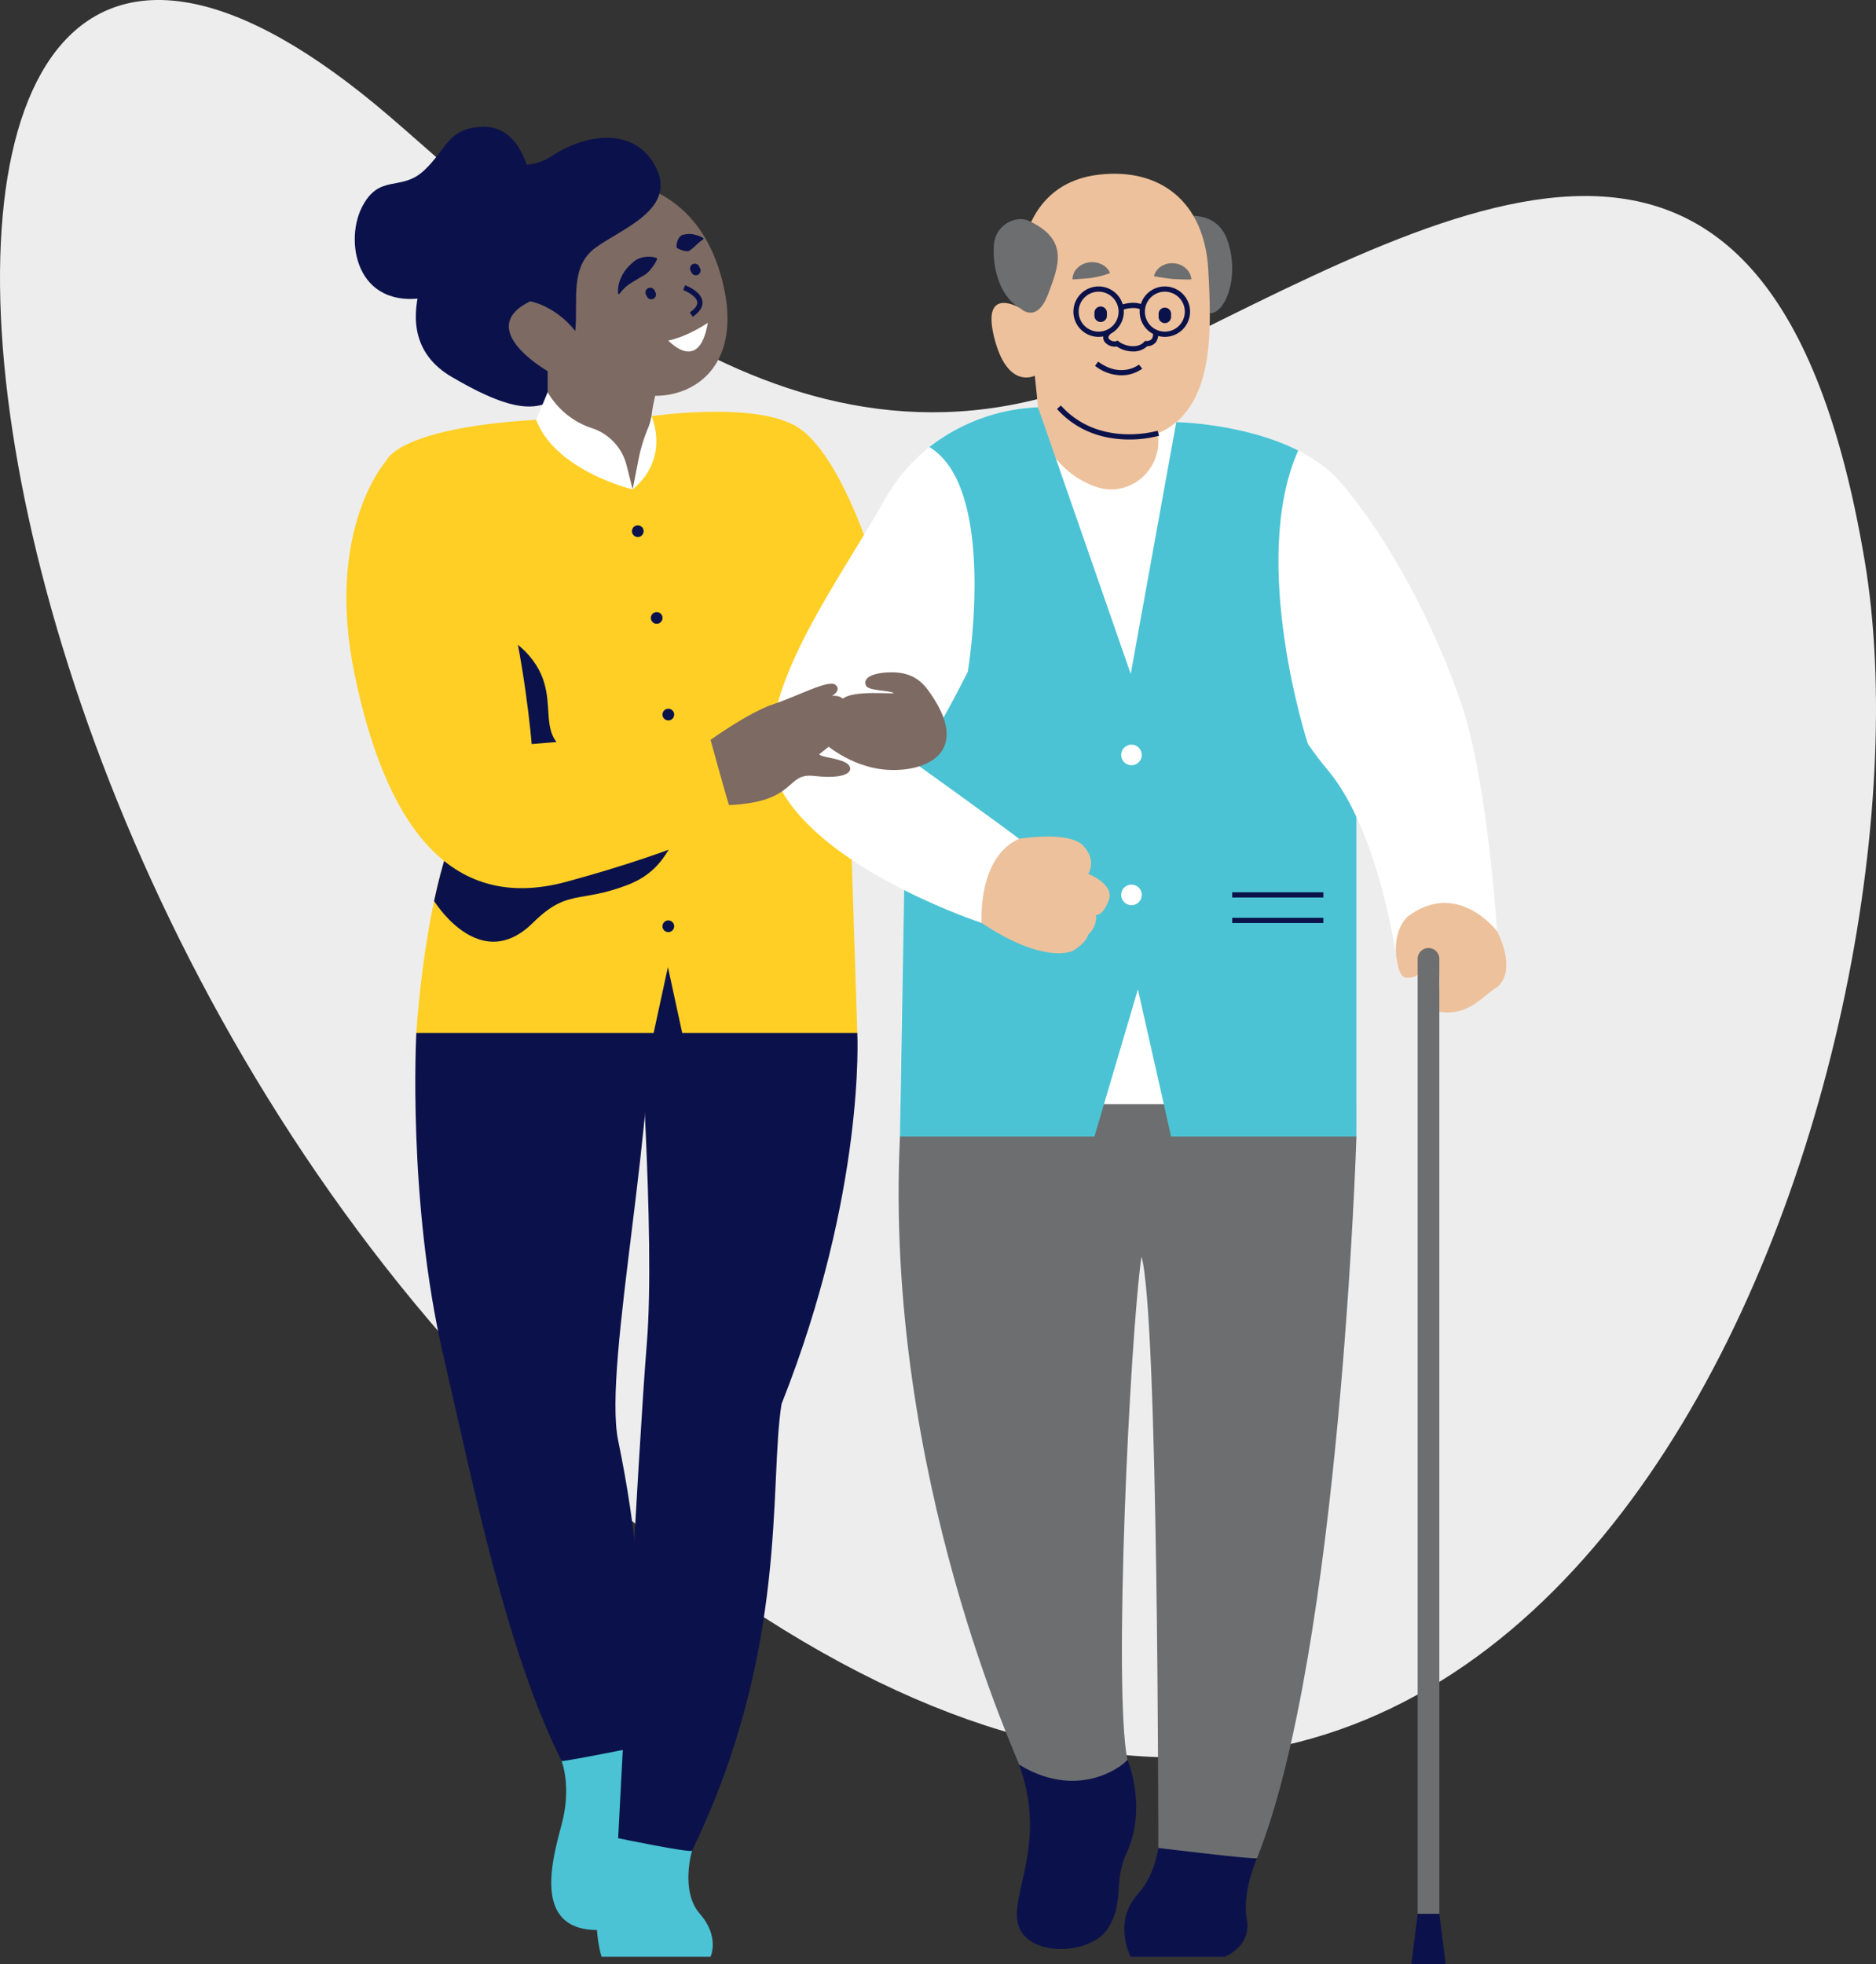 <svg id="bfe713a9-fe78-4e1b-928a-37d32ef8b942" data-name="Layer 1" xmlns="http://www.w3.org/2000/svg" width="717.042" height="750.741" viewBox="0 0 717.042 750.741"><rect x="0" y="0" width="717.042" height="750.741" fill="#333333" stroke="none"/><path d="M504.397,121.251c62.964,54.13,161.156,154.51,284.119,94.412,122.963-60.099,244.167-135.991,279.621,75.502,31.332,186.901-108.69,611.65-427.936,398.89C315.91,473.933,265.607-84.035,504.397,121.251Z" transform="translate(-355.385 -76.66)" fill="#ededed"/><path d="M835.839,786.807s-5.846,12.99-3.897,23.382c1.948,10.392-8.444,14.289-8.444,14.289H787.574s-7.12-13.034,2.8-24.032c6.522-7.231,7.741-17.537,7.741-17.537S824.798,768.621,835.839,786.807Z" transform="translate(-355.385 -76.66)" fill="#0b124b"/><path d="M786.287,749.136s7.604,17.537,0,35.073c-5.656,11.691-.88,18.46-7.165,29.04-6.285,10.58-29.671,11.503-34.216,0-4.545-11.503,11.32-31.071,0-62.165C744.906,751.084,751.673,733.548,786.287,749.136Z" transform="translate(-355.385 -76.66)" fill="#0b124b"/><path d="M873.84,511.014s-6.175,196.553-38.001,275.793c-.649.649-37.724-3.897-37.724-3.897s.053-203.946-6.442-226.029c-4.547,32.475-10.772,165.625-5.386,192.255.839,0-16.701,16.887-41.381,1.948.651,0-51.737-110.067-45.54-240.07C707.236,500.085,802.723,466.086,873.84,511.014Z" transform="translate(-355.385 -76.66)" fill="#6d6e70"/><polygon points="449.584 161.328 427.952 155.641 396.743 155.641 360.083 201.038 332.687 290.489 346.098 310.041 343.981 421.977 518.455 421.977 518.455 272.892 474.462 182.464 449.584 161.328" fill="#fff"/><path d="M619.896,783.948s-4.652,15.413,3.011,24.156c7.663,8.744,4.067,16.375,4.067,16.375H585.321s-7.291-21.739,6.336-45.295C591.657,779.184,609.888,765.022,619.896,783.948Z" transform="translate(-355.385 -76.66)" fill="#4bc3d4"/><path d="M570.016,749.639s3.993,9.651,0,24.456c-3.993,14.805-11.312,42.087,16.636,40.091,14.639-14.639,16.579-39.987,12.509-69.87C595.091,714.432,571.347,736.996,570.016,749.639Z" transform="translate(-355.385 -76.66)" fill="#4bc3d4"/><path d="M683.068,471.459s3.227,60.585-28.961,141.767c-4.904,30.61,3.026,93.904-34.211,170.722-.638.959-28.239-4.764-28.239-4.764s7.638-148.657,10.965-189.248c3.327-40.591-3.462-132.421-3.462-132.421S651.721,438.156,683.068,471.459Z" transform="translate(-355.385 -76.66)" fill="#0b124b"/><path d="M514.515,471.459s-3.469,63.711,10.273,123.019c11.313,48.822,23.935,112.575,45.228,155.162-.665.665,29.145-5.323,29.145-5.323s7.002-47.35-7.504-117.116c-6.006-28.886,16.27-129.027,11.631-175.28C595.303,443.541,520.898,459.45,514.515,471.459Z" transform="translate(-355.385 -76.66)" fill="#0b124b"/><path d="M604.385,235.715s40.897-5.973,56.456,4.585c15.559,10.558,27.232,47.788,27.232,47.788L675.288,347.544l5.001,37.785,2.778,86.129H514.515s4.074-71.681,24.079-93.908c-5.001-7.224-35.563-124.835-35.563-124.835s4.485-13.173,61.679-15.851Z" transform="translate(-355.385 -76.66)" fill="#ffcf25"/><path d="M808.05,159.418s12.403-2.712,16.491,9.113c4.927,14.25-1.092,28.118-6.731,27.838C812.171,196.089,798.794,162.109,808.05,159.418Z" transform="translate(-355.385 -76.66)" fill="#6d6e70"/><path d="M525.713,166.236s-27.128,37.247,2.323,54.473c29.451,17.226,37.23,12.78,48.899,0C588.603,207.928,566.732,128.434,525.713,166.236Z" transform="translate(-355.385 -76.66)" fill="#0b124b"/><path d="M817.217,179.87c1.262,23.035,2.523,52.981-19.101,62.353l-.002.003v3.179c0,12.086-11.649,21.095-23.187,17.499-7.415-2.311-15.376-7.835-21.866-19.598l-0-.001c-.718-10.056-2.152-22.976-2.162-23.066l-.001-0c-.072.038-10.47,5.475-15.498-14.529-5.024-19.985,9.604-11.497,9.731-11.423l.001-0c-.033-.225-6.758-46.865,30.665-50.922C798.71,140.881,815.776,153.559,817.217,179.87Z" transform="translate(-355.385 -76.66)" fill="#edc19b"/><path d="M775.298,205.402a9.632,9.632,0,1,1,9.631-9.631A9.642,9.642,0,0,1,775.298,205.402Zm0-17.263a7.631,7.631,0,1,0,7.631,7.632A7.64,7.64,0,0,0,775.298,188.139Z" transform="translate(-355.385 -76.66)" fill="#0b124b"/><path d="M800.612,205.402a9.632,9.632,0,1,1,9.631-9.631A9.643,9.643,0,0,1,800.612,205.402Zm0-17.263a7.631,7.631,0,1,0,7.631,7.632A7.641,7.641,0,0,0,800.612,188.139Z" transform="translate(-355.385 -76.66)" fill="#0b124b"/><path d="M745.132,194.287s6.348,6.701,10.858-5.203c4.139-10.925,8.091-20.945-7.566-28.093-4.535-2.07-12.399,1.356-13.12,8.925C734.583,177.486,736.842,189.602,745.132,194.287Z" transform="translate(-355.385 -76.66)" fill="#6d6e70"/><path d="M779.689,181.007a33.244,33.244,0,0,1-4.088,1.262c-1.154.27-2.152.474-3.114.605-.971.122-1.894.206-2.993.295-1.141.033-2.339.226-4.177.271a6.048,6.048,0,0,1,1.974-4.443,7.731,7.731,0,0,1,4.377-2.066,8.342,8.342,0,0,1,4.642.69A6.668,6.668,0,0,1,779.689,181.007Z" transform="translate(-355.385 -76.66)" fill="#6d6e70"/><path d="M796.447,182.223a6.189,6.189,0,0,1,2.909-3.859,7.813,7.813,0,0,1,4.707-1.082,7.615,7.615,0,0,1,4.49,1.87,6.794,6.794,0,0,1,1.509,1.875,5.001,5.001,0,0,1,.457,1.15,5.804,5.804,0,0,1,.243,1.262,20.713,20.713,0,0,1-2.362.024c-.704.024-1.283-.072-1.861-.045-1.112-.079-2.042-.058-2.959-.157-.919-.081-1.861-.216-2.989-.361C799.451,182.743,798.197,182.553,796.447,182.223Z" transform="translate(-355.385 -76.66)" fill="#6d6e70"/><path d="M788.462,210.984a11.327,11.327,0,0,1-6.229-1.898,5.009,5.009,0,0,1-4.635-1.764c-.436-.611-1.243-2.252.662-4.3l1.465,1.362c-1,1.075-.622,1.603-.498,1.777a2.943,2.943,0,0,0,2.793.908l.557-.248.475.382c2.262,1.815,7.256,2.786,9.629.115l.303-.341.456.005a2.632,2.632,0,0,0,2.134-.731,3.274,3.274,0,0,0,.476-2.363l1.964-.377a5.273,5.273,0,0,1-.899,4.014,4.3,4.3,0,0,1-3.251,1.448A7.558,7.558,0,0,1,788.462,210.984Z" transform="translate(-355.385 -76.66)" fill="#0b124b"/><path d="M927.565,432.51s8.04,14.741,0,21.441c-4.914,2.68-10.72,11.469-22.334,9.308,0-7.521,2.233-21.44-4.02-22.298-.893-.858-.893,7.629-5.36,8.969-4.467,1.34-5.547-.248-6.7-7.147s-2.233-28.588-2.233-28.588l22.111-5.36Z" transform="translate(-355.385 -76.66)" fill="#edc19b"/><path d="M783.937,220.103a16.617,16.617,0,0,1-10.008-3.638l1.192-1.605c8.802,6.537,15.526,1.2,15.593,1.145l1.266,1.549A13.755,13.755,0,0,1,783.937,220.103Z" transform="translate(-355.385 -76.66)" fill="#0b124b"/><path d="M776.08,199.72h0a2.385,2.385,0,0,0,2.385-2.385v-1.149a2.385,2.385,0,0,0-2.385-2.385h0a2.385,2.385,0,0,0-2.385,2.385v1.149A2.385,2.385,0,0,0,776.08,199.72Z" transform="translate(-355.385 -76.66)" fill="#0b124b"/><path d="M800.612,200.151h0a2.385,2.385,0,0,0,2.385-2.385v-1.149a2.385,2.385,0,0,0-2.385-2.385h0a2.385,2.385,0,0,0-2.385,2.385v1.149A2.385,2.385,0,0,0,800.612,200.151Z" transform="translate(-355.385 -76.66)" fill="#0b124b"/><path d="M786.978,244.63c-8.11,0-19.031-2.146-27.593-11.659l1.487-1.338c14.65,16.279,36.725,9.705,36.947,9.636l.592,1.91A43.255,43.255,0,0,1,786.978,244.63Z" transform="translate(-355.385 -76.66)" fill="#0b124b"/><path d="M694.019,375.82s31.169-42.223,31.28-42.446c6.356-22.578,5.604-52.53,4-72.803l22.829-28.27,35.445,101.906,17.396-96.219,24.878,21.136,14.698,30.213c-2.208,32.424,6.838,65.823,6.838,65.823l22.456-1.73V511.014H802.997l-12.685-56.226L773.695,511.014H699.366l2.117-124.312-7.464-10.882Z" transform="translate(-355.385 -76.66)" fill="#4bc3d4"/><path d="M744.906,397.222s19.173-3.127,24.533,2.68c5.36,5.807,1.871,10.72,1.871,10.72s10.348,4.02,7.812,10.274c-2.536,6.254-4.795,5.36-4.795,5.36a8.965,8.965,0,0,1-3.017,7.593c-.977,3.574-5.994,6.254-5.994,6.254s-10.617,5.36-34.738-10.72C726.558,424.023,711.439,392.308,744.906,397.222Z" transform="translate(-355.385 -76.66)" fill="#edc19b"/><path d="M804.97,237.988s43.979.661,63.186,23.442,35.288,54.049,45.562,83.53c10.274,29.481,13.847,87.55,13.847,87.55s-15.187-20.101-34.395-5.36c-5.807,6.254-4.02,15.634-4.02,15.634s-6.7-48.688-26.354-71.916C843.142,347.64,812.36,287.802,804.97,237.988Z" transform="translate(-355.385 -76.66)" fill="#fff"/><path d="M752.129,232.302s-38.525-.353-58.626,35.382-57.175,83.53-37.968,113.458c19.207,29.928,75.043,48.242,75.043,48.242s-1.718-25.014,14.328-32.161c-9.415-7.147-39.343-28.588-39.343-28.588S759.319,285.286,752.129,232.302Z" transform="translate(-355.385 -76.66)" fill="#fff"/><path d="M897.241,808.104h8.291V443.123a4.146,4.146,0,0,0-4.146-4.146h0a4.146,4.146,0,0,0-4.146,4.146Z" transform="translate(-355.385 -76.66)" fill="#6d6e70"/><polygon points="539.423 750.741 552.579 750.741 550.147 731.444 541.855 731.444 539.423 750.741" fill="#0b124b"/><path d="M514.124,312.902s33.063-2.789,46.187,17.94c11.621,18.354-7.949,34.344,32.765,37.758,18.3,1.534-33.692,25.389-33.692,25.389S486.205,345.037,514.124,312.902Z" transform="translate(-355.385 -76.66)" fill="#0b124b"/><path d="M559.027,429.383c13.415-13.286,17.813-7.326,36.525-14.639,18.712-7.313,16.195-24.156,27.356-27.272,7.633-2.131-51.225-2.804-89.21-3.016-5.517,9.553-9.523,23.047-12.397,36.571C526.784,429.314,542.064,446.182,559.027,429.383Z" transform="translate(-355.385 -76.66)" fill="#0b124b"/><path d="M587.492,145.693s32.895-1.764,43.526,36.62c8.925,32.224-8.518,45.619-25.188,45.619a62.864,62.864,0,0,0-1.444,7.782c-1.119,7.16-7.186,27.989-7.186,27.989s-16.93-7.35-32.489-26.84V218.486s-28.339-16.114-6.668-26.672C558.041,191.814,555.819,147.36,587.492,145.693Z" transform="translate(-355.385 -76.66)" fill="#7d6a63"/><path d="M606.496,175.791a14.587,14.587,0,0,1-1.497,2.599,17.149,17.149,0,0,1-1.621,1.996,8.193,8.193,0,0,1-1.81,1.477c-.326.197-.663.38-1.007.557l-.987.578c-.337.19-.637.406-.963.605-.323.2-.673.381-.984.588l-1.004.592-.96.656a15.337,15.337,0,0,0-3.434,3.461l-.012.016a.318.318,0,0,1-.445.071.321.321,0,0,1-.129-.218,11.326,11.326,0,0,1,.966-5.611,14.583,14.583,0,0,1,3.18-4.791,22.757,22.757,0,0,1,2.068-1.911,7.568,7.568,0,0,1,2.478-1.24,10.157,10.157,0,0,1,2.832-.443,8.316,8.316,0,0,1,3.107.461.4.4,0,0,1,.241.511l-.01.026Z" transform="translate(-355.385 -76.66)" fill="#0b124b"/><path d="M613.994,171.054a5.772,5.772,0,0,1,.297-2.211,4.938,4.938,0,0,1,.833-1.544,2.58,2.58,0,0,1,1.244-.879,10.932,10.932,0,0,1,1.519-.28,8.125,8.125,0,0,1,3.201.265,9.765,9.765,0,0,1,3.008,1.185.355.355,0,0,1,.018.587l-.018.013a23.805,23.805,0,0,0-2.268,1.77,17.562,17.562,0,0,1-1.901,1.744c-.322.233-.623.498-.947.712a1.94,1.94,0,0,1-1.164.246,6.488,6.488,0,0,1-1.51-.289,10.729,10.729,0,0,1-1.97-.824l-.036-.019A.558.558,0,0,1,613.994,171.054Z" transform="translate(-355.385 -76.66)" fill="#0b124b"/><path d="M620.173,197.717l-1.133-1.648c2.046-1.407,3.005-2.745,2.852-3.977-.274-2.2-4.052-4.072-5.354-4.555l.695-1.875c.63.234,6.172,2.391,6.644,6.184C624.129,193.878,622.883,195.854,620.173,197.717Z" transform="translate(-355.385 -76.66)" fill="#0b124b"/><path d="M625.924,200.025s-7.314,5.125-15.093,6.792C611.386,207.373,622.68,219.35,625.924,200.025Z" transform="translate(-355.385 -76.66)" fill="#fff"/><path d="M558.041,191.814s9.446,1.571,17.226,11.344c1.111-11.899-2.223-24.584,7.779-31.856,10.002-7.271,30.562-14.495,23.338-30.054-7.224-15.559-25.561-14.444-40.008-5-14.447,9.445-21.671-6.67-36.674,20.003C514.699,182.923,540.532,191.811,558.041,191.814Z" transform="translate(-355.385 -76.66)" fill="#0b124b"/><path d="M558.597,145.693c-1.642-6.111-5.557-21.116-18.893-20.56-13.336.556-13.336,8.335-22.227,16.67-8.891,8.335-17.226.869-23.894,14.326-6.668,13.457-1.667,41.184,28.339,33.433C551.929,181.812,558.597,145.693,558.597,145.693Z" transform="translate(-355.385 -76.66)" fill="#0b124b"/><path d="M503.031,252.715s-23.652,26.254-12.052,81.975,35.481,91.237,80.793,78.99c45.312-12.246,66.743-23.881,66.743-23.881l-12.592-34.29-67.326,5.511S548.182,230.135,503.031,252.715Z" transform="translate(-355.385 -76.66)" fill="#ffcf25"/><path d="M626.975,359.425s14.594-10.533,24.12-13.678c9.527-3.145,21.212-9.63,23.715-7.289,2.291,2.143-1.419,4.143-1.419,4.143s4.625-.601,5.15,3.145c.12,2.733-1.299,3.746-1.299,3.746s3.206,3.243,1.299,7.094c-.286,0-3.934,3.648-10.015,8.31.608,1.216,6.653,1.347,10.11,3.236,3.456,1.889,2.792,6.794-12.136,5.074-11.14-1.284-6.081,9.932-32.43,11.148C633.866,384.559,626.975,359.425,626.975,359.425Z" transform="translate(-355.385 -76.66)" fill="#7d6a63"/><path d="M710.083,340.386c-2.384-3.253-6.156-6.781-13.764-6.781-6.709,0-11.371,1.856-9.951,5.054.938,2.112,8.495,1.687,10.698,2.903-1.04.405-15.432-1.181-19.551,2.113-4.119,3.294-8.173,16.063-8.173,16.063s10.588,10.338,25.539,11.148S727.307,363.884,710.083,340.386Z" transform="translate(-355.385 -76.66)" fill="#7d6a63"/><path d="M826.363,356.505l28.902,4.448s-22.605-69.556-3.694-112.097l.002-.013c-20.725-10.464-46.604-10.854-46.604-10.854l-1.973,58.011Z" transform="translate(-355.385 -76.66)" fill="#4bc3d4"/><path d="M725.3,333.374l40.016,1.675-8.12-71.345-5.066-31.403a72.487,72.487,0,0,0-41.522,15.214C736.951,263.403,725.3,333.374,725.3,333.374Z" transform="translate(-355.385 -76.66)" fill="#4bc3d4"/><path d="M791.784,365.186a3.927,3.927,0,1,1-3.927-3.927A3.927,3.927,0,0,1,791.784,365.186Z" transform="translate(-355.385 -76.66)" fill="#fff"/><path d="M791.784,418.671a3.927,3.927,0,1,1-3.927-3.927A3.927,3.927,0,0,1,791.784,418.671Z" transform="translate(-355.385 -76.66)" fill="#fff"/><path d="M560.312,237.097l4.398-10.548a30.664,30.664,0,0,0,17.14,13.826,20.036,20.036,0,0,1,13.027,14.126c1.221,4.816,2.323,9.204,2.323,9.204S567.76,256.694,560.312,237.097Z" transform="translate(-355.385 -76.66)" fill="#fff"/><path d="M597.199,263.704l2.201-11.298a62.751,62.751,0,0,1,3.717-12.225,19.988,19.988,0,0,0,1.268-4.466S611.741,251.559,597.199,263.704Z" transform="translate(-355.385 -76.66)" fill="#fff"/><path d="M605.131,190.847h0a1.82,1.82,0,0,0,.797-2.448l-.398-.782a1.82,1.82,0,0,0-2.448-.797h0a1.82,1.82,0,0,0-.797,2.448l.398.782A1.82,1.82,0,0,0,605.131,190.847Z" transform="translate(-355.385 -76.66)" fill="#0b124b"/><path d="M622.173,181.664h0a1.821,1.821,0,0,0,.797-2.448l-.398-.782a1.82,1.82,0,0,0-2.448-.797h0a1.82,1.82,0,0,0-.797,2.448l.398.782A1.82,1.82,0,0,0,622.173,181.664Z" transform="translate(-355.385 -76.66)" fill="#0b124b"/><rect x="470.978" y="341.011" width="34.832" height="2" fill="#0b124b"/><rect x="470.978" y="350.764" width="34.832" height="2" fill="#0b124b"/><path d="M783.822,194.231s5.094-1.938,8.263,0" transform="translate(-355.385 -76.66)" fill="#fff"/><path d="M784.177,195.166l-.711-1.869c.227-.086,5.594-2.087,9.14.082l-1.043,1.706C789.307,193.705,785.467,194.676,784.177,195.166Z" transform="translate(-355.385 -76.66)" fill="#0b124b"/><circle cx="243.776" cy="203.009" r="2.234" fill="#0b124b"/><path d="M613.064,349.754a2.234,2.234,0,1,1-2.234-2.234A2.234,2.234,0,0,1,613.064,349.754Z" transform="translate(-355.385 -76.66)" fill="#0b124b"/><circle cx="250.999" cy="236.159" r="2.234" fill="#0b124b"/><path d="M613.064,430.658a2.234,2.234,0,1,1-2.234-2.234A2.234,2.234,0,0,1,613.064,430.658Z" transform="translate(-355.385 -76.66)" fill="#0b124b"/><polygon points="261.295 397.272 249.29 397.272 255.292 369.587 261.295 397.272" fill="#0b124b"/></svg>